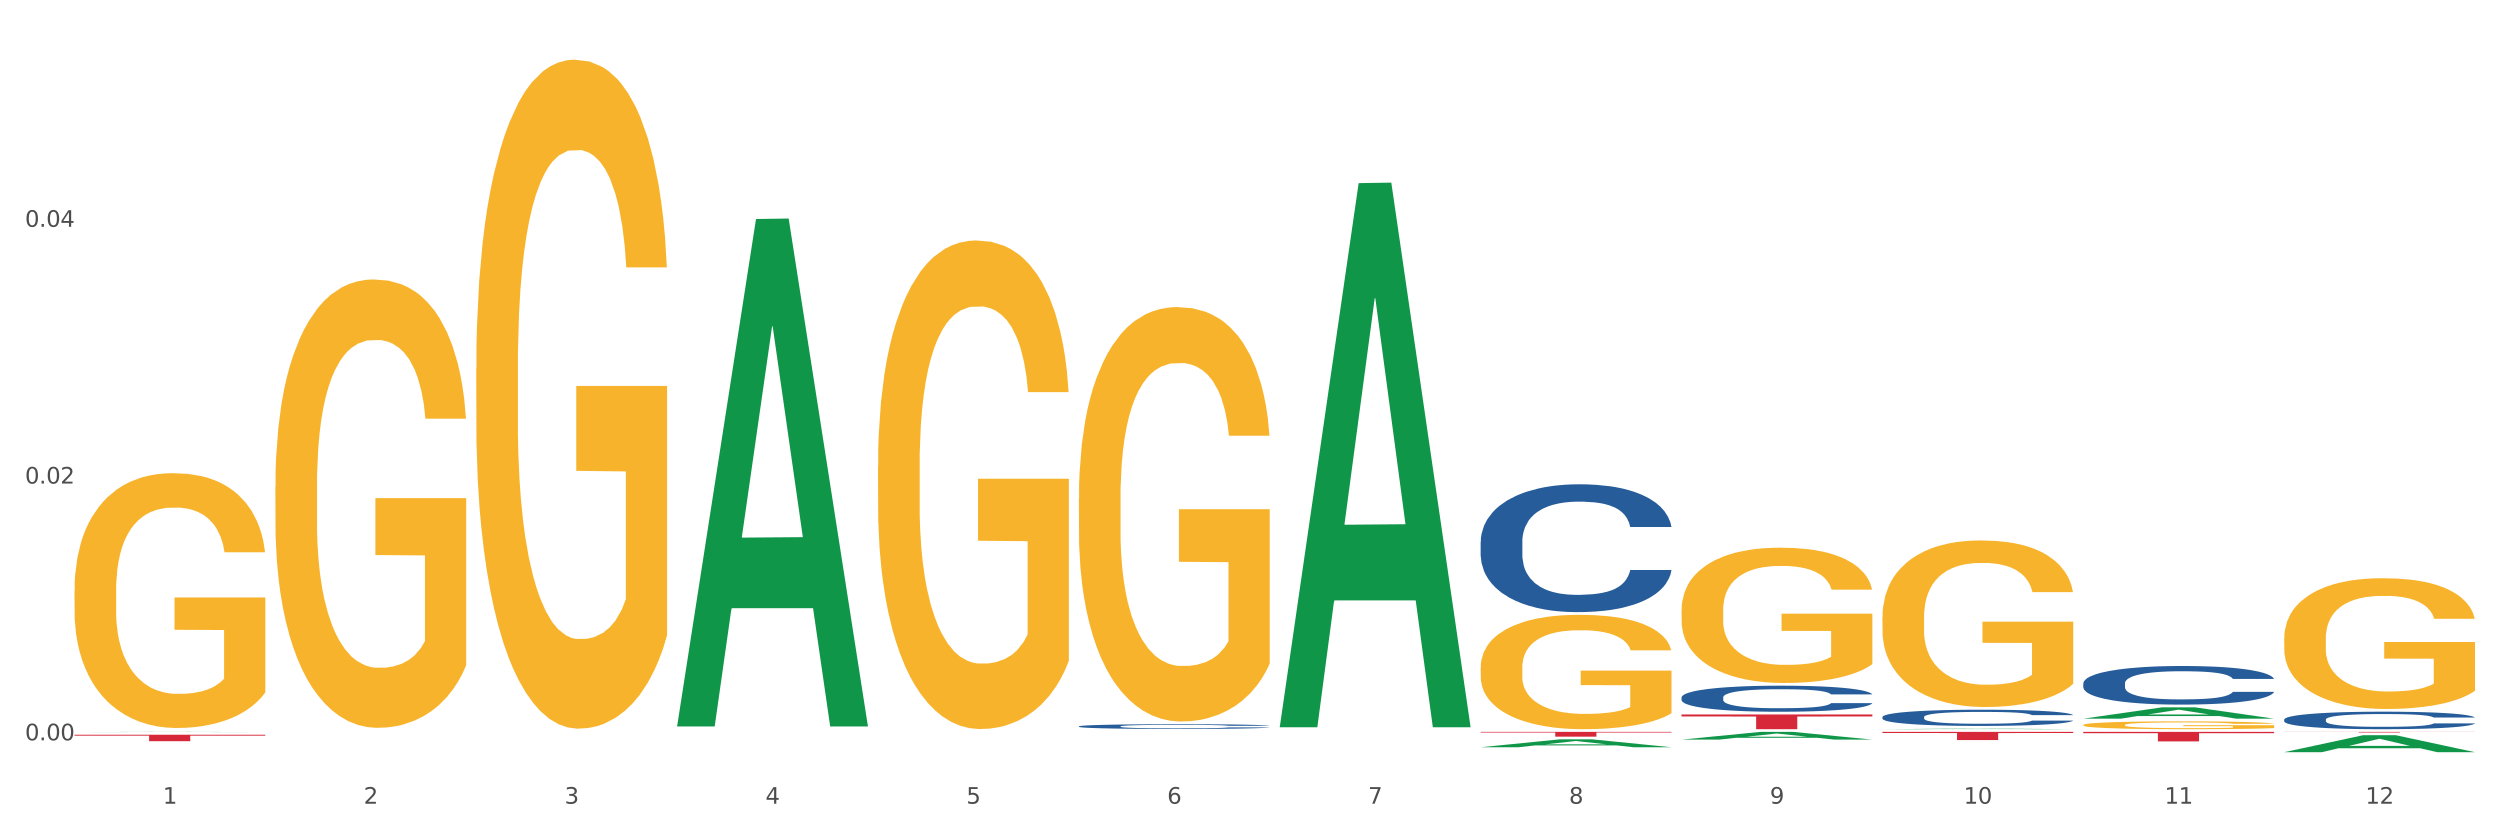 <?xml version="1.0" encoding="utf-8" standalone="no"?>
<!DOCTYPE svg PUBLIC "-//W3C//DTD SVG 1.1//EN"
  "http://www.w3.org/Graphics/SVG/1.1/DTD/svg11.dtd">
<svg xmlns:xlink="http://www.w3.org/1999/xlink" width="1080pt" height="360pt" viewBox="0 0 1080 360" xmlns="http://www.w3.org/2000/svg" version="1.1">
 <rect x="0" y="0" width="1080" height="360" fill="#333333" stroke="none"/>
 <defs>
  <style type="text/css">*{stroke-linejoin: round; stroke-linecap: butt}</style>
 </defs>
 <g id="figure_1">
  <g id="patch_1">
   <path d="M 0 360 
L 1080 360 
L 1080 0 
L 0 0 
z
" style="fill: #ffffff; stroke: #ffffff; stroke-linejoin: miter"/>
  </g>
  <g id="axes_1">
   <g id="matplotlib.axis_1">
    <g id="xtick_1">
     <g id="text_1">
      <!-- 1 -->
      <g style="fill: #4d4d4d" transform="translate(70.342 347.204) scale(0.096 -0.096)">
       <defs>
        <path id="DejaVuSans-31" d="M 794 531 
L 1825 531 
L 1825 4091 
L 703 3866 
L 703 4441 
L 1819 4666 
L 2450 4666 
L 2450 531 
L 3481 531 
L 3481 0 
L 794 0 
L 794 531 
z
" transform="scale(0.016)"/>
       </defs>
       <use xlink:href="#DejaVuSans-31"/>
      </g>
     </g>
    </g>
    <g id="xtick_2">
     <g id="text_2">
      <!-- 2 -->
      <g style="fill: #4d4d4d" transform="translate(157.122 347.204) scale(0.096 -0.096)">
       <defs>
        <path id="DejaVuSans-32" d="M 1228 531 
L 3431 531 
L 3431 0 
L 469 0 
L 469 531 
Q 828 903 1448 1529 
Q 2069 2156 2228 2338 
Q 2531 2678 2651 2914 
Q 2772 3150 2772 3378 
Q 2772 3750 2511 3984 
Q 2250 4219 1831 4219 
Q 1534 4219 1204 4116 
Q 875 4013 500 3803 
L 500 4441 
Q 881 4594 1212 4672 
Q 1544 4750 1819 4750 
Q 2544 4750 2975 4387 
Q 3406 4025 3406 3419 
Q 3406 3131 3298 2873 
Q 3191 2616 2906 2266 
Q 2828 2175 2409 1742 
Q 1991 1309 1228 531 
z
" transform="scale(0.016)"/>
       </defs>
       <use xlink:href="#DejaVuSans-32"/>
      </g>
     </g>
    </g>
    <g id="xtick_3">
     <g id="text_3">
      <!-- 3 -->
      <g style="fill: #4d4d4d" transform="translate(243.902 347.204) scale(0.096 -0.096)">
       <defs>
        <path id="DejaVuSans-33" d="M 2597 2516 
Q 3050 2419 3304 2112 
Q 3559 1806 3559 1356 
Q 3559 666 3084 287 
Q 2609 -91 1734 -91 
Q 1441 -91 1130 -33 
Q 819 25 488 141 
L 488 750 
Q 750 597 1062 519 
Q 1375 441 1716 441 
Q 2309 441 2620 675 
Q 2931 909 2931 1356 
Q 2931 1769 2642 2001 
Q 2353 2234 1838 2234 
L 1294 2234 
L 1294 2753 
L 1863 2753 
Q 2328 2753 2575 2939 
Q 2822 3125 2822 3475 
Q 2822 3834 2567 4026 
Q 2313 4219 1838 4219 
Q 1578 4219 1281 4162 
Q 984 4106 628 3988 
L 628 4550 
Q 988 4650 1302 4700 
Q 1616 4750 1894 4750 
Q 2613 4750 3031 4423 
Q 3450 4097 3450 3541 
Q 3450 3153 3228 2886 
Q 3006 2619 2597 2516 
z
" transform="scale(0.016)"/>
       </defs>
       <use xlink:href="#DejaVuSans-33"/>
      </g>
     </g>
    </g>
    <g id="xtick_4">
     <g id="text_4">
      <!-- 4 -->
      <g style="fill: #4d4d4d" transform="translate(330.683 347.204) scale(0.096 -0.096)">
       <defs>
        <path id="DejaVuSans-34" d="M 2419 4116 
L 825 1625 
L 2419 1625 
L 2419 4116 
z
M 2253 4666 
L 3047 4666 
L 3047 1625 
L 3713 1625 
L 3713 1100 
L 3047 1100 
L 3047 0 
L 2419 0 
L 2419 1100 
L 313 1100 
L 313 1709 
L 2253 4666 
z
" transform="scale(0.016)"/>
       </defs>
       <use xlink:href="#DejaVuSans-34"/>
      </g>
     </g>
    </g>
    <g id="xtick_5">
     <g id="text_5">
      <!-- 5 -->
      <g style="fill: #4d4d4d" transform="translate(417.463 347.204) scale(0.096 -0.096)">
       <defs>
        <path id="DejaVuSans-35" d="M 691 4666 
L 3169 4666 
L 3169 4134 
L 1269 4134 
L 1269 2991 
Q 1406 3038 1543 3061 
Q 1681 3084 1819 3084 
Q 2600 3084 3056 2656 
Q 3513 2228 3513 1497 
Q 3513 744 3044 326 
Q 2575 -91 1722 -91 
Q 1428 -91 1123 -41 
Q 819 9 494 109 
L 494 744 
Q 775 591 1075 516 
Q 1375 441 1709 441 
Q 2250 441 2565 725 
Q 2881 1009 2881 1497 
Q 2881 1984 2565 2268 
Q 2250 2553 1709 2553 
Q 1456 2553 1204 2497 
Q 953 2441 691 2322 
L 691 4666 
z
" transform="scale(0.016)"/>
       </defs>
       <use xlink:href="#DejaVuSans-35"/>
      </g>
     </g>
    </g>
    <g id="xtick_6">
     <g id="text_6">
      <!-- 6 -->
      <g style="fill: #4d4d4d" transform="translate(504.243 347.204) scale(0.096 -0.096)">
       <defs>
        <path id="DejaVuSans-36" d="M 2113 2584 
Q 1688 2584 1439 2293 
Q 1191 2003 1191 1497 
Q 1191 994 1439 701 
Q 1688 409 2113 409 
Q 2538 409 2786 701 
Q 3034 994 3034 1497 
Q 3034 2003 2786 2293 
Q 2538 2584 2113 2584 
z
M 3366 4563 
L 3366 3988 
Q 3128 4100 2886 4159 
Q 2644 4219 2406 4219 
Q 1781 4219 1451 3797 
Q 1122 3375 1075 2522 
Q 1259 2794 1537 2939 
Q 1816 3084 2150 3084 
Q 2853 3084 3261 2657 
Q 3669 2231 3669 1497 
Q 3669 778 3244 343 
Q 2819 -91 2113 -91 
Q 1303 -91 875 529 
Q 447 1150 447 2328 
Q 447 3434 972 4092 
Q 1497 4750 2381 4750 
Q 2619 4750 2861 4703 
Q 3103 4656 3366 4563 
z
" transform="scale(0.016)"/>
       </defs>
       <use xlink:href="#DejaVuSans-36"/>
      </g>
     </g>
    </g>
    <g id="xtick_7">
     <g id="text_7">
      <!-- 7 -->
      <g style="fill: #4d4d4d" transform="translate(591.024 347.204) scale(0.096 -0.096)">
       <defs>
        <path id="DejaVuSans-37" d="M 525 4666 
L 3525 4666 
L 3525 4397 
L 1831 0 
L 1172 0 
L 2766 4134 
L 525 4134 
L 525 4666 
z
" transform="scale(0.016)"/>
       </defs>
       <use xlink:href="#DejaVuSans-37"/>
      </g>
     </g>
    </g>
    <g id="xtick_8">
     <g id="text_8">
      <!-- 8 -->
      <g style="fill: #4d4d4d" transform="translate(677.804 347.204) scale(0.096 -0.096)">
       <defs>
        <path id="DejaVuSans-38" d="M 2034 2216 
Q 1584 2216 1326 1975 
Q 1069 1734 1069 1313 
Q 1069 891 1326 650 
Q 1584 409 2034 409 
Q 2484 409 2743 651 
Q 3003 894 3003 1313 
Q 3003 1734 2745 1975 
Q 2488 2216 2034 2216 
z
M 1403 2484 
Q 997 2584 770 2862 
Q 544 3141 544 3541 
Q 544 4100 942 4425 
Q 1341 4750 2034 4750 
Q 2731 4750 3128 4425 
Q 3525 4100 3525 3541 
Q 3525 3141 3298 2862 
Q 3072 2584 2669 2484 
Q 3125 2378 3379 2068 
Q 3634 1759 3634 1313 
Q 3634 634 3220 271 
Q 2806 -91 2034 -91 
Q 1263 -91 848 271 
Q 434 634 434 1313 
Q 434 1759 690 2068 
Q 947 2378 1403 2484 
z
M 1172 3481 
Q 1172 3119 1398 2916 
Q 1625 2713 2034 2713 
Q 2441 2713 2670 2916 
Q 2900 3119 2900 3481 
Q 2900 3844 2670 4047 
Q 2441 4250 2034 4250 
Q 1625 4250 1398 4047 
Q 1172 3844 1172 3481 
z
" transform="scale(0.016)"/>
       </defs>
       <use xlink:href="#DejaVuSans-38"/>
      </g>
     </g>
    </g>
    <g id="xtick_9">
     <g id="text_9">
      <!-- 9 -->
      <g style="fill: #4d4d4d" transform="translate(764.584 347.204) scale(0.096 -0.096)">
       <defs>
        <path id="DejaVuSans-39" d="M 703 97 
L 703 672 
Q 941 559 1184 500 
Q 1428 441 1663 441 
Q 2288 441 2617 861 
Q 2947 1281 2994 2138 
Q 2813 1869 2534 1725 
Q 2256 1581 1919 1581 
Q 1219 1581 811 2004 
Q 403 2428 403 3163 
Q 403 3881 828 4315 
Q 1253 4750 1959 4750 
Q 2769 4750 3195 4129 
Q 3622 3509 3622 2328 
Q 3622 1225 3098 567 
Q 2575 -91 1691 -91 
Q 1453 -91 1209 -44 
Q 966 3 703 97 
z
M 1959 2075 
Q 2384 2075 2632 2365 
Q 2881 2656 2881 3163 
Q 2881 3666 2632 3958 
Q 2384 4250 1959 4250 
Q 1534 4250 1286 3958 
Q 1038 3666 1038 3163 
Q 1038 2656 1286 2365 
Q 1534 2075 1959 2075 
z
" transform="scale(0.016)"/>
       </defs>
       <use xlink:href="#DejaVuSans-39"/>
      </g>
     </g>
    </g>
    <g id="xtick_10">
     <g id="text_10">
      <!-- 10 -->
      <g style="fill: #4d4d4d" transform="translate(848.311 347.204) scale(0.096 -0.096)">
       <defs>
        <path id="DejaVuSans-30" d="M 2034 4250 
Q 1547 4250 1301 3770 
Q 1056 3291 1056 2328 
Q 1056 1369 1301 889 
Q 1547 409 2034 409 
Q 2525 409 2770 889 
Q 3016 1369 3016 2328 
Q 3016 3291 2770 3770 
Q 2525 4250 2034 4250 
z
M 2034 4750 
Q 2819 4750 3233 4129 
Q 3647 3509 3647 2328 
Q 3647 1150 3233 529 
Q 2819 -91 2034 -91 
Q 1250 -91 836 529 
Q 422 1150 422 2328 
Q 422 3509 836 4129 
Q 1250 4750 2034 4750 
z
" transform="scale(0.016)"/>
       </defs>
       <use xlink:href="#DejaVuSans-31"/>
       <use xlink:href="#DejaVuSans-30" transform="translate(63.623 0)"/>
      </g>
     </g>
    </g>
    <g id="xtick_11">
     <g id="text_11">
      <!-- 11 -->
      <g style="fill: #4d4d4d" transform="translate(935.091 347.204) scale(0.096 -0.096)">
       <use xlink:href="#DejaVuSans-31"/>
       <use xlink:href="#DejaVuSans-31" transform="translate(63.623 0)"/>
      </g>
     </g>
    </g>
    <g id="xtick_12">
     <g id="text_12">
      <!-- 12 -->
      <g style="fill: #4d4d4d" transform="translate(1021.871 347.204) scale(0.096 -0.096)">
       <use xlink:href="#DejaVuSans-31"/>
       <use xlink:href="#DejaVuSans-32" transform="translate(63.623 0)"/>
      </g>
     </g>
    </g>
    <g id="xtick_13"/>
    <g id="xtick_14"/>
    <g id="xtick_15"/>
    <g id="xtick_16"/>
    <g id="xtick_17"/>
    <g id="xtick_18"/>
    <g id="xtick_19"/>
    <g id="xtick_20"/>
    <g id="xtick_21"/>
    <g id="xtick_22"/>
    <g id="xtick_23"/>
   </g>
   <g id="matplotlib.axis_2">
    <g id="ytick_1">
     <g id="text_13">
      <!-- 0.00 -->
      <g style="fill: #4d4d4d" transform="translate(10.8 319.822) scale(0.096 -0.096)">
       <defs>
        <path id="DejaVuSans-2e" d="M 684 794 
L 1344 794 
L 1344 0 
L 684 0 
L 684 794 
z
" transform="scale(0.016)"/>
       </defs>
       <use xlink:href="#DejaVuSans-30"/>
       <use xlink:href="#DejaVuSans-2e" transform="translate(63.623 0)"/>
       <use xlink:href="#DejaVuSans-30" transform="translate(95.41 0)"/>
       <use xlink:href="#DejaVuSans-30" transform="translate(159.033 0)"/>
      </g>
     </g>
    </g>
    <g id="ytick_2">
     <g id="text_14">
      <!-- 0.02 -->
      <g style="fill: #4d4d4d" transform="translate(10.8 208.901) scale(0.096 -0.096)">
       <use xlink:href="#DejaVuSans-30"/>
       <use xlink:href="#DejaVuSans-2e" transform="translate(63.623 0)"/>
       <use xlink:href="#DejaVuSans-30" transform="translate(95.41 0)"/>
       <use xlink:href="#DejaVuSans-32" transform="translate(159.033 0)"/>
      </g>
     </g>
    </g>
    <g id="ytick_3">
     <g id="text_15">
      <!-- 0.04 -->
      <g style="fill: #4d4d4d" transform="translate(10.8 97.98) scale(0.096 -0.096)">
       <use xlink:href="#DejaVuSans-30"/>
       <use xlink:href="#DejaVuSans-2e" transform="translate(63.623 0)"/>
       <use xlink:href="#DejaVuSans-30" transform="translate(95.41 0)"/>
       <use xlink:href="#DejaVuSans-34" transform="translate(159.033 0)"/>
      </g>
     </g>
    </g>
    <g id="ytick_4"/>
    <g id="ytick_5"/>
    <g id="ytick_6"/>
   </g>
   <g id="PolyCollection_1">
    <path d="M 32.175 316.256 
L 32.26 316.256 
L 66.256 316.175 
L 80.365 316.175 
L 114.616 316.256 
L 98.298 316.256 
L 90.904 316.237 
L 55.803 316.237 
L 55.548 316.237 
L 48.408 316.256 
L 32.175 316.256 
L 32.175 316.256 
L 60.222 316.226 
L 86.484 316.226 
L 73.481 316.192 
L 73.311 316.192 
L 73.141 316.192 
L 60.137 316.226 
L 60.222 316.226 
L 32.175 316.256 
z
" clip-path="url(#pb74ad78559)" style="fill: #109648"/>
    <path d="M 813.198 316.175 
L 895.639 316.175 
L 895.639 316.667 
L 863.21 316.671 
L 863.21 319.719 
L 845.432 319.719 
L 845.432 316.671 
L 813.198 316.667 
L 813.198 316.178 
L 813.198 316.175 
z
" clip-path="url(#pb74ad78559)" style="fill: #d62839"/>
    <path d="M 726.418 308.638 
L 808.859 308.638 
L 808.859 309.524 
L 776.429 309.53 
L 776.429 315.013 
L 758.652 315.013 
L 758.652 309.53 
L 726.418 309.524 
L 726.418 308.644 
L 726.418 308.638 
z
" clip-path="url(#pb74ad78559)" style="fill: #d62839"/>
    <path d="M 639.637 316.175 
L 722.079 316.175 
L 722.079 316.462 
L 689.649 316.464 
L 689.649 318.24 
L 671.872 318.24 
L 671.872 316.464 
L 639.637 316.462 
L 639.637 316.177 
L 639.637 316.175 
z
" clip-path="url(#pb74ad78559)" style="fill: #d62839"/>
    <path d="M 32.175 317.418 
L 114.616 317.418 
L 114.616 317.804 
L 82.187 317.806 
L 82.187 320.196 
L 64.409 320.196 
L 64.409 317.806 
L 32.175 317.804 
L 32.175 317.42 
L 32.175 317.418 
z
" clip-path="url(#pb74ad78559)" style="fill: #d62839"/>
    <path d="M 118.955 210.227 
L 119.053 210.051 
L 119.053 203.682 
L 119.247 198.197 
L 120.221 184.928 
L 121.681 173.96 
L 122.751 168.121 
L 123.822 163.345 
L 125.087 158.568 
L 126.645 153.614 
L 129.467 146.36 
L 131.219 142.645 
L 133.361 138.753 
L 137.254 133.092 
L 140.077 129.907 
L 142.997 127.253 
L 147.766 124.069 
L 150.881 122.654 
L 154.19 121.592 
L 158.181 120.884 
L 161.198 120.708 
L 167.817 121.238 
L 173.462 122.831 
L 176.187 124.069 
L 179.691 126.192 
L 181.541 127.607 
L 184.558 130.438 
L 187.673 134.153 
L 189.814 137.338 
L 193.026 143.353 
L 195.459 149.368 
L 197.698 156.799 
L 198.866 161.929 
L 199.742 166.706 
L 200.521 172.19 
L 201.299 180.859 
L 183.779 180.859 
L 183.098 174.667 
L 182.027 168.829 
L 180.47 163.168 
L 179.107 159.629 
L 176.771 155.206 
L 174.63 152.376 
L 172.391 150.253 
L 169.666 148.483 
L 167.525 147.599 
L 164.507 146.891 
L 158.57 147.068 
L 154.579 148.483 
L 151.854 150.253 
L 150.102 151.845 
L 148.545 153.614 
L 146.793 156.091 
L 144.749 159.806 
L 143.289 163.168 
L 141.829 167.414 
L 140.661 171.66 
L 139.59 176.613 
L 138.714 181.921 
L 138.033 187.405 
L 137.449 194.128 
L 136.962 205.274 
L 136.962 229.511 
L 137.157 234.996 
L 137.643 242.249 
L 138.227 247.734 
L 139.201 254.28 
L 140.077 258.703 
L 141.731 265.072 
L 143.581 270.379 
L 145.041 273.741 
L 146.501 276.571 
L 149.031 280.463 
L 151.854 283.648 
L 154.287 285.594 
L 157.597 287.363 
L 159.835 288.071 
L 161.782 288.425 
L 166.551 288.425 
L 169.958 287.894 
L 173.754 286.656 
L 176.674 285.063 
L 179.107 283.117 
L 181.833 279.933 
L 183.585 276.925 
L 183.585 239.949 
L 162.171 239.773 
L 162.171 215.181 
L 201.397 215.181 
L 201.397 287.363 
L 199.742 291.078 
L 197.893 294.44 
L 195.946 297.447 
L 193.026 301.163 
L 189.522 304.701 
L 186.407 307.178 
L 183.098 309.301 
L 179.205 311.247 
L 174.143 313.016 
L 171.029 313.724 
L 167.135 314.255 
L 162.561 314.431 
L 158.57 314.078 
L 154.677 313.193 
L 150.589 311.601 
L 146.598 309.301 
L 143.581 307.001 
L 140.563 304.17 
L 137.351 300.455 
L 134.821 296.917 
L 132.874 293.732 
L 130.733 289.663 
L 128.397 284.356 
L 126.645 279.579 
L 125.087 274.625 
L 123.433 268.256 
L 122.265 262.772 
L 121.097 255.872 
L 120.415 250.741 
L 119.637 242.78 
L 119.053 231.634 
L 118.955 210.227 
z
" clip-path="url(#pb74ad78559)" style="fill: #f7b32b"/>
    <path d="M 466.077 313.778 
L 466.174 313.777 
L 466.174 313.724 
L 466.466 313.653 
L 467.538 313.522 
L 468.903 313.423 
L 471.241 313.308 
L 472.508 313.259 
L 474.165 313.205 
L 477.576 313.117 
L 481.474 313.042 
L 484.202 313.001 
L 486.248 312.975 
L 490.829 312.928 
L 493.46 312.908 
L 496.188 312.891 
L 498.527 312.88 
L 502.425 312.867 
L 505.543 312.861 
L 509.149 312.859 
L 512.17 312.861 
L 516.165 312.869 
L 522.012 312.891 
L 524.253 312.904 
L 527.274 312.926 
L 530.393 312.956 
L 532.926 312.986 
L 535.85 313.029 
L 538.871 313.085 
L 541.794 313.156 
L 543.84 313.222 
L 545.497 313.291 
L 546.959 313.375 
L 548.031 313.466 
L 548.518 313.543 
L 530.685 313.543 
L 530.198 313.474 
L 529.223 313.399 
L 528.249 313.349 
L 527.177 313.308 
L 525.52 313.261 
L 524.058 313.231 
L 521.622 313.195 
L 519.381 313.173 
L 517.529 313.16 
L 515.288 313.149 
L 510.513 313.138 
L 507.102 313.138 
L 504.959 313.141 
L 502.327 313.151 
L 500.086 313.164 
L 497.455 313.186 
L 495.409 313.21 
L 493.362 313.242 
L 492.193 313.265 
L 490.439 313.306 
L 489.269 313.339 
L 487.71 313.397 
L 486.833 313.438 
L 485.274 313.545 
L 484.592 313.623 
L 484.3 313.678 
L 484.105 313.737 
L 484.105 314.029 
L 484.689 314.16 
L 485.177 314.216 
L 485.956 314.279 
L 487.418 314.361 
L 489.562 314.442 
L 491.803 314.5 
L 493.655 314.535 
L 495.409 314.561 
L 497.163 314.582 
L 499.307 314.6 
L 501.061 314.612 
L 503.692 314.623 
L 506.81 314.628 
L 509.246 314.628 
L 514.216 314.619 
L 516.457 314.61 
L 518.601 314.597 
L 520.94 314.576 
L 522.792 314.554 
L 523.864 314.537 
L 525.618 314.501 
L 526.982 314.464 
L 528.151 314.421 
L 528.931 314.384 
L 529.808 314.328 
L 530.49 314.264 
L 530.685 314.231 
L 548.518 314.231 
L 548.128 314.298 
L 547.446 314.363 
L 546.082 314.451 
L 545.01 314.501 
L 543.353 314.563 
L 541.599 314.615 
L 539.163 314.673 
L 536.922 314.716 
L 534.583 314.754 
L 532.049 314.787 
L 527.469 314.834 
L 525.813 314.847 
L 522.304 314.869 
L 519.576 314.883 
L 515.58 314.896 
L 511.488 314.903 
L 507.2 314.905 
L 503.399 314.901 
L 499.209 314.89 
L 496.578 314.879 
L 493.655 314.862 
L 490.244 314.836 
L 487.028 314.804 
L 484.007 314.767 
L 481.181 314.724 
L 478.55 314.675 
L 475.139 314.595 
L 472.606 314.516 
L 470.754 314.443 
L 469.487 314.382 
L 468.221 314.303 
L 467.538 314.249 
L 466.466 314.118 
L 466.077 313.997 
L 466.077 313.778 
z
" clip-path="url(#pb74ad78559)" style="fill: #255c99"/>
    <path d="M 639.637 234.025 
L 639.735 233.975 
L 639.735 232.562 
L 640.027 230.646 
L 641.099 227.115 
L 642.463 224.442 
L 644.802 221.315 
L 646.069 220.003 
L 647.726 218.54 
L 651.136 216.17 
L 655.034 214.152 
L 657.763 213.043 
L 659.809 212.337 
L 664.389 211.076 
L 667.02 210.521 
L 669.749 210.067 
L 672.088 209.764 
L 675.986 209.411 
L 679.104 209.26 
L 682.71 209.209 
L 685.73 209.26 
L 689.726 209.462 
L 695.573 210.067 
L 697.814 210.42 
L 700.835 211.025 
L 703.953 211.832 
L 706.487 212.639 
L 709.41 213.799 
L 712.431 215.312 
L 715.355 217.229 
L 717.401 218.994 
L 719.058 220.861 
L 720.519 223.13 
L 721.591 225.602 
L 722.079 227.67 
L 704.246 227.67 
L 703.758 225.804 
L 702.784 223.786 
L 701.809 222.424 
L 700.737 221.315 
L 699.081 220.054 
L 697.619 219.247 
L 695.183 218.288 
L 692.942 217.683 
L 691.09 217.33 
L 688.849 217.027 
L 684.074 216.725 
L 680.663 216.725 
L 678.519 216.826 
L 675.888 217.078 
L 673.647 217.431 
L 671.016 218.036 
L 668.969 218.692 
L 666.923 219.549 
L 665.754 220.154 
L 663.999 221.264 
L 662.83 222.172 
L 661.271 223.736 
L 660.394 224.845 
L 658.835 227.72 
L 658.153 229.839 
L 657.86 231.301 
L 657.665 232.915 
L 657.665 240.784 
L 658.25 244.315 
L 658.737 245.828 
L 659.517 247.543 
L 660.979 249.762 
L 663.122 251.931 
L 665.364 253.494 
L 667.215 254.453 
L 668.969 255.159 
L 670.723 255.714 
L 672.867 256.218 
L 674.621 256.521 
L 677.252 256.823 
L 680.371 256.975 
L 682.807 256.975 
L 687.777 256.722 
L 690.018 256.47 
L 692.162 256.117 
L 694.501 255.562 
L 696.352 254.957 
L 697.424 254.503 
L 699.178 253.545 
L 700.543 252.536 
L 701.712 251.376 
L 702.492 250.367 
L 703.369 248.854 
L 704.051 247.139 
L 704.246 246.231 
L 722.079 246.231 
L 721.689 248.047 
L 721.007 249.812 
L 719.642 252.183 
L 718.571 253.545 
L 716.914 255.209 
L 715.16 256.622 
L 712.724 258.185 
L 710.482 259.345 
L 708.144 260.354 
L 705.61 261.262 
L 701.03 262.523 
L 699.373 262.876 
L 695.865 263.481 
L 693.136 263.834 
L 689.141 264.187 
L 685.048 264.389 
L 680.761 264.44 
L 676.96 264.339 
L 672.77 264.036 
L 670.139 263.733 
L 667.215 263.279 
L 663.805 262.573 
L 660.589 261.716 
L 657.568 260.707 
L 654.742 259.547 
L 652.111 258.236 
L 648.7 256.067 
L 646.166 253.948 
L 644.315 251.981 
L 643.048 250.317 
L 641.781 248.198 
L 641.099 246.736 
L 640.027 243.205 
L 639.637 239.926 
L 639.637 234.025 
z
" clip-path="url(#pb74ad78559)" style="fill: #255c99"/>
    <path d="M 726.418 301.276 
L 726.515 301.265 
L 726.515 300.977 
L 726.807 300.587 
L 727.879 299.867 
L 729.244 299.322 
L 731.582 298.684 
L 732.849 298.417 
L 734.506 298.119 
L 737.917 297.636 
L 741.815 297.224 
L 744.543 296.998 
L 746.589 296.854 
L 751.17 296.597 
L 753.801 296.484 
L 756.529 296.392 
L 758.868 296.33 
L 762.766 296.258 
L 765.884 296.227 
L 769.49 296.217 
L 772.511 296.227 
L 776.506 296.268 
L 782.353 296.392 
L 784.594 296.463 
L 787.615 296.587 
L 790.734 296.751 
L 793.267 296.916 
L 796.191 297.152 
L 799.212 297.461 
L 802.135 297.852 
L 804.181 298.211 
L 805.838 298.592 
L 807.3 299.055 
L 808.372 299.558 
L 808.859 299.98 
L 791.026 299.98 
L 790.539 299.6 
L 789.564 299.188 
L 788.59 298.911 
L 787.518 298.684 
L 785.861 298.427 
L 784.399 298.263 
L 781.963 298.068 
L 779.722 297.944 
L 777.87 297.872 
L 775.629 297.81 
L 770.854 297.749 
L 767.443 297.749 
L 765.3 297.769 
L 762.668 297.821 
L 760.427 297.893 
L 757.796 298.016 
L 755.75 298.15 
L 753.703 298.325 
L 752.534 298.448 
L 750.78 298.674 
L 749.61 298.859 
L 748.051 299.178 
L 747.174 299.404 
L 745.615 299.99 
L 744.933 300.422 
L 744.641 300.72 
L 744.446 301.049 
L 744.446 302.654 
L 745.03 303.373 
L 745.518 303.682 
L 746.297 304.031 
L 747.759 304.484 
L 749.903 304.926 
L 752.144 305.245 
L 753.996 305.44 
L 755.75 305.584 
L 757.504 305.697 
L 759.648 305.8 
L 761.402 305.862 
L 764.033 305.923 
L 767.151 305.954 
L 769.587 305.954 
L 774.557 305.903 
L 776.798 305.851 
L 778.942 305.779 
L 781.281 305.666 
L 783.133 305.543 
L 784.205 305.45 
L 785.959 305.255 
L 787.323 305.049 
L 788.492 304.813 
L 789.272 304.607 
L 790.149 304.299 
L 790.831 303.949 
L 791.026 303.764 
L 808.859 303.764 
L 808.469 304.134 
L 807.787 304.494 
L 806.423 304.977 
L 805.351 305.255 
L 803.694 305.594 
L 801.94 305.882 
L 799.504 306.201 
L 797.263 306.437 
L 794.924 306.643 
L 792.39 306.828 
L 787.81 307.085 
L 786.154 307.157 
L 782.645 307.281 
L 779.917 307.353 
L 775.921 307.425 
L 771.829 307.466 
L 767.541 307.476 
L 763.74 307.455 
L 759.55 307.394 
L 756.919 307.332 
L 753.996 307.239 
L 750.585 307.096 
L 747.369 306.921 
L 744.348 306.715 
L 741.522 306.479 
L 738.891 306.211 
L 735.48 305.769 
L 732.947 305.337 
L 731.095 304.936 
L 729.828 304.597 
L 728.562 304.165 
L 727.879 303.867 
L 726.807 303.147 
L 726.418 302.479 
L 726.418 301.276 
z
" clip-path="url(#pb74ad78559)" style="fill: #255c99"/>
    <path d="M 813.198 309.742 
L 813.295 309.736 
L 813.295 309.556 
L 813.588 309.313 
L 814.66 308.865 
L 816.024 308.526 
L 818.363 308.129 
L 819.63 307.963 
L 821.286 307.777 
L 824.697 307.476 
L 828.595 307.22 
L 831.323 307.079 
L 833.37 306.99 
L 837.95 306.83 
L 840.581 306.759 
L 843.31 306.702 
L 845.648 306.663 
L 849.546 306.618 
L 852.665 306.599 
L 856.27 306.593 
L 859.291 306.599 
L 863.286 306.625 
L 869.133 306.702 
L 871.375 306.746 
L 874.396 306.823 
L 877.514 306.926 
L 880.048 307.028 
L 882.971 307.175 
L 885.992 307.367 
L 888.915 307.61 
L 890.962 307.834 
L 892.618 308.071 
L 894.08 308.359 
L 895.152 308.673 
L 895.639 308.935 
L 877.806 308.935 
L 877.319 308.699 
L 876.345 308.443 
L 875.37 308.27 
L 874.298 308.129 
L 872.642 307.969 
L 871.18 307.867 
L 868.744 307.745 
L 866.502 307.668 
L 864.651 307.623 
L 862.409 307.585 
L 857.634 307.546 
L 854.224 307.546 
L 852.08 307.559 
L 849.449 307.591 
L 847.207 307.636 
L 844.576 307.713 
L 842.53 307.796 
L 840.484 307.905 
L 839.314 307.982 
L 837.56 308.123 
L 836.391 308.238 
L 834.832 308.436 
L 833.955 308.577 
L 832.395 308.942 
L 831.713 309.211 
L 831.421 309.396 
L 831.226 309.601 
L 831.226 310.6 
L 831.811 311.048 
L 832.298 311.24 
L 833.077 311.457 
L 834.539 311.739 
L 836.683 312.014 
L 838.924 312.213 
L 840.776 312.334 
L 842.53 312.424 
L 844.284 312.494 
L 846.428 312.558 
L 848.182 312.597 
L 850.813 312.635 
L 853.931 312.654 
L 856.368 312.654 
L 861.338 312.622 
L 863.579 312.59 
L 865.723 312.546 
L 868.061 312.475 
L 869.913 312.398 
L 870.985 312.341 
L 872.739 312.219 
L 874.103 312.091 
L 875.273 311.944 
L 876.052 311.816 
L 876.929 311.624 
L 877.611 311.406 
L 877.806 311.291 
L 895.639 311.291 
L 895.25 311.521 
L 894.567 311.745 
L 893.203 312.046 
L 892.131 312.219 
L 890.475 312.43 
L 888.72 312.61 
L 886.284 312.808 
L 884.043 312.955 
L 881.704 313.083 
L 879.171 313.198 
L 874.59 313.359 
L 872.934 313.403 
L 869.426 313.48 
L 866.697 313.525 
L 862.702 313.57 
L 858.609 313.595 
L 854.321 313.602 
L 850.521 313.589 
L 846.33 313.551 
L 843.699 313.512 
L 840.776 313.455 
L 837.365 313.365 
L 834.149 313.256 
L 831.129 313.128 
L 828.303 312.981 
L 825.671 312.814 
L 822.261 312.539 
L 819.727 312.27 
L 817.876 312.021 
L 816.609 311.809 
L 815.342 311.541 
L 814.66 311.355 
L 813.588 310.907 
L 813.198 310.491 
L 813.198 309.742 
z
" clip-path="url(#pb74ad78559)" style="fill: #255c99"/>
    <path d="M 899.978 295.207 
L 900.076 295.192 
L 900.076 294.765 
L 900.368 294.186 
L 901.44 293.12 
L 902.804 292.312 
L 905.143 291.368 
L 906.41 290.972 
L 908.067 290.53 
L 911.477 289.814 
L 915.375 289.204 
L 918.104 288.869 
L 920.15 288.656 
L 924.73 288.275 
L 927.361 288.107 
L 930.09 287.97 
L 932.429 287.879 
L 936.327 287.772 
L 939.445 287.727 
L 943.051 287.711 
L 946.071 287.727 
L 950.067 287.788 
L 955.914 287.97 
L 958.155 288.077 
L 961.176 288.26 
L 964.294 288.504 
L 966.828 288.747 
L 969.751 289.098 
L 972.772 289.555 
L 975.696 290.134 
L 977.742 290.667 
L 979.399 291.231 
L 980.86 291.916 
L 981.932 292.663 
L 982.42 293.287 
L 964.587 293.287 
L 964.099 292.724 
L 963.125 292.114 
L 962.15 291.703 
L 961.078 291.368 
L 959.422 290.987 
L 957.96 290.743 
L 955.524 290.454 
L 953.283 290.271 
L 951.431 290.164 
L 949.19 290.073 
L 944.415 289.981 
L 941.004 289.981 
L 938.86 290.012 
L 936.229 290.088 
L 933.988 290.195 
L 931.357 290.378 
L 929.31 290.576 
L 927.264 290.835 
L 926.095 291.017 
L 924.34 291.353 
L 923.171 291.627 
L 921.612 292.099 
L 920.735 292.434 
L 919.176 293.303 
L 918.494 293.943 
L 918.201 294.384 
L 918.006 294.872 
L 918.006 297.249 
L 918.591 298.315 
L 919.078 298.772 
L 919.858 299.29 
L 921.32 299.96 
L 923.463 300.616 
L 925.705 301.088 
L 927.556 301.377 
L 929.31 301.591 
L 931.064 301.758 
L 933.208 301.911 
L 934.962 302.002 
L 937.593 302.093 
L 940.712 302.139 
L 943.148 302.139 
L 948.118 302.063 
L 950.359 301.987 
L 952.503 301.88 
L 954.842 301.713 
L 956.693 301.53 
L 957.765 301.393 
L 959.519 301.103 
L 960.884 300.798 
L 962.053 300.448 
L 962.833 300.143 
L 963.71 299.686 
L 964.392 299.168 
L 964.587 298.894 
L 982.42 298.894 
L 982.03 299.442 
L 981.348 299.976 
L 979.983 300.692 
L 978.912 301.103 
L 977.255 301.606 
L 975.501 302.032 
L 973.065 302.505 
L 970.823 302.855 
L 968.485 303.16 
L 965.951 303.434 
L 961.371 303.815 
L 959.714 303.922 
L 956.206 304.104 
L 953.477 304.211 
L 949.482 304.318 
L 945.389 304.379 
L 941.102 304.394 
L 937.301 304.363 
L 933.111 304.272 
L 930.48 304.181 
L 927.556 304.044 
L 924.146 303.83 
L 920.93 303.571 
L 917.909 303.267 
L 915.083 302.916 
L 912.452 302.52 
L 909.041 301.865 
L 906.507 301.225 
L 904.656 300.631 
L 903.389 300.128 
L 902.122 299.488 
L 901.44 299.046 
L 900.368 297.98 
L 899.978 296.99 
L 899.978 295.207 
z
" clip-path="url(#pb74ad78559)" style="fill: #255c99"/>
    <path d="M 986.759 310.846 
L 986.856 310.839 
L 986.856 310.645 
L 987.148 310.383 
L 988.22 309.899 
L 989.585 309.533 
L 991.923 309.104 
L 993.19 308.925 
L 994.847 308.724 
L 998.258 308.399 
L 1002.156 308.123 
L 1004.884 307.971 
L 1006.93 307.874 
L 1011.511 307.701 
L 1014.142 307.625 
L 1016.87 307.563 
L 1019.209 307.522 
L 1023.107 307.473 
L 1026.225 307.453 
L 1029.831 307.446 
L 1032.852 307.453 
L 1036.847 307.48 
L 1042.694 307.563 
L 1044.935 307.612 
L 1047.956 307.695 
L 1051.075 307.805 
L 1053.608 307.916 
L 1056.532 308.075 
L 1059.553 308.282 
L 1062.476 308.545 
L 1064.522 308.786 
L 1066.179 309.042 
L 1067.641 309.353 
L 1068.713 309.692 
L 1069.2 309.975 
L 1051.367 309.975 
L 1050.88 309.719 
L 1049.905 309.443 
L 1048.931 309.256 
L 1047.859 309.104 
L 1046.202 308.932 
L 1044.74 308.821 
L 1042.304 308.69 
L 1040.063 308.607 
L 1038.211 308.558 
L 1035.97 308.517 
L 1031.195 308.475 
L 1027.784 308.475 
L 1025.641 308.489 
L 1023.009 308.524 
L 1020.768 308.572 
L 1018.137 308.655 
L 1016.091 308.745 
L 1014.044 308.862 
L 1012.875 308.945 
L 1011.121 309.097 
L 1009.951 309.222 
L 1008.392 309.436 
L 1007.515 309.588 
L 1005.956 309.982 
L 1005.274 310.272 
L 1004.982 310.473 
L 1004.787 310.694 
L 1004.787 311.772 
L 1005.371 312.256 
L 1005.859 312.463 
L 1006.638 312.698 
L 1008.1 313.002 
L 1010.244 313.299 
L 1012.485 313.513 
L 1014.337 313.645 
L 1016.091 313.742 
L 1017.845 313.818 
L 1019.989 313.887 
L 1021.743 313.928 
L 1024.374 313.97 
L 1027.492 313.99 
L 1029.928 313.99 
L 1034.898 313.956 
L 1037.139 313.921 
L 1039.283 313.873 
L 1041.622 313.797 
L 1043.474 313.714 
L 1044.546 313.652 
L 1046.3 313.52 
L 1047.664 313.382 
L 1048.833 313.223 
L 1049.613 313.085 
L 1050.49 312.878 
L 1051.172 312.643 
L 1051.367 312.518 
L 1069.2 312.518 
L 1068.81 312.767 
L 1068.128 313.009 
L 1066.764 313.334 
L 1065.692 313.52 
L 1064.035 313.748 
L 1062.281 313.942 
L 1059.845 314.156 
L 1057.604 314.315 
L 1055.265 314.453 
L 1052.731 314.578 
L 1048.151 314.751 
L 1046.495 314.799 
L 1042.986 314.882 
L 1040.258 314.93 
L 1036.262 314.979 
L 1032.17 315.006 
L 1027.882 315.013 
L 1024.081 314.999 
L 1019.891 314.958 
L 1017.26 314.916 
L 1014.337 314.854 
L 1010.926 314.757 
L 1007.71 314.64 
L 1004.689 314.502 
L 1001.863 314.343 
L 999.232 314.163 
L 995.821 313.866 
L 993.288 313.576 
L 991.436 313.306 
L 990.169 313.078 
L 988.903 312.788 
L 988.22 312.587 
L 987.148 312.104 
L 986.759 311.654 
L 986.759 310.846 
z
" clip-path="url(#pb74ad78559)" style="fill: #255c99"/>
    <path d="M 986.759 275.896 
L 986.856 275.844 
L 986.856 273.987 
L 987.051 272.388 
L 988.024 268.518 
L 989.484 265.319 
L 990.555 263.617 
L 991.625 262.224 
L 992.891 260.831 
L 994.448 259.386 
L 997.271 257.271 
L 999.023 256.188 
L 1001.164 255.052 
L 1005.057 253.402 
L 1007.88 252.473 
L 1010.8 251.699 
L 1015.569 250.77 
L 1018.684 250.358 
L 1021.993 250.048 
L 1025.984 249.842 
L 1029.001 249.79 
L 1035.62 249.945 
L 1041.265 250.409 
L 1043.991 250.77 
L 1047.495 251.389 
L 1049.344 251.802 
L 1052.361 252.628 
L 1055.476 253.711 
L 1057.617 254.64 
L 1060.829 256.394 
L 1063.263 258.148 
L 1065.501 260.315 
L 1066.669 261.811 
L 1067.545 263.204 
L 1068.324 264.803 
L 1069.103 267.332 
L 1051.583 267.332 
L 1050.901 265.526 
L 1049.831 263.823 
L 1048.273 262.172 
L 1046.911 261.14 
L 1044.575 259.851 
L 1042.433 259.025 
L 1040.195 258.406 
L 1037.469 257.89 
L 1035.328 257.632 
L 1032.311 257.426 
L 1026.373 257.477 
L 1022.383 257.89 
L 1019.657 258.406 
L 1017.905 258.87 
L 1016.348 259.386 
L 1014.596 260.109 
L 1012.552 261.192 
L 1011.092 262.172 
L 1009.632 263.41 
L 1008.464 264.649 
L 1007.393 266.093 
L 1006.517 267.641 
L 1005.836 269.24 
L 1005.252 271.201 
L 1004.765 274.451 
L 1004.765 281.52 
L 1004.96 283.119 
L 1005.447 285.234 
L 1006.031 286.834 
L 1007.004 288.743 
L 1007.88 290.032 
L 1009.535 291.89 
L 1011.384 293.437 
L 1012.844 294.418 
L 1014.304 295.243 
L 1016.835 296.378 
L 1019.657 297.307 
L 1022.091 297.874 
L 1025.4 298.39 
L 1027.639 298.597 
L 1029.585 298.7 
L 1034.355 298.7 
L 1037.761 298.545 
L 1041.557 298.184 
L 1044.477 297.72 
L 1046.911 297.152 
L 1049.636 296.223 
L 1051.388 295.346 
L 1051.388 284.564 
L 1029.975 284.512 
L 1029.975 277.341 
L 1069.2 277.341 
L 1069.2 298.39 
L 1067.545 299.474 
L 1065.696 300.454 
L 1063.749 301.331 
L 1060.829 302.415 
L 1057.325 303.446 
L 1054.211 304.169 
L 1050.901 304.788 
L 1047.008 305.355 
L 1041.947 305.871 
L 1038.832 306.078 
L 1034.939 306.232 
L 1030.364 306.284 
L 1026.373 306.181 
L 1022.48 305.923 
L 1018.392 305.459 
L 1014.401 304.788 
L 1011.384 304.117 
L 1008.367 303.292 
L 1005.155 302.208 
L 1002.624 301.176 
L 1000.677 300.248 
L 998.536 299.061 
L 996.2 297.513 
L 994.448 296.12 
L 992.891 294.676 
L 991.236 292.818 
L 990.068 291.219 
L 988.9 289.207 
L 988.219 287.711 
L 987.44 285.389 
L 986.856 282.139 
L 986.759 275.896 
z
" clip-path="url(#pb74ad78559)" style="fill: #f7b32b"/>
    <path d="M 899.978 313.195 
L 900.076 313.192 
L 900.076 313.081 
L 900.27 312.985 
L 901.244 312.754 
L 902.704 312.562 
L 903.774 312.46 
L 904.845 312.377 
L 906.11 312.294 
L 907.668 312.207 
L 910.49 312.081 
L 912.242 312.016 
L 914.384 311.948 
L 918.277 311.849 
L 921.1 311.794 
L 924.02 311.747 
L 928.789 311.692 
L 931.904 311.667 
L 935.213 311.649 
L 939.204 311.636 
L 942.221 311.633 
L 948.84 311.642 
L 954.485 311.67 
L 957.21 311.692 
L 960.714 311.729 
L 962.564 311.753 
L 965.581 311.803 
L 968.696 311.868 
L 970.837 311.923 
L 974.049 312.028 
L 976.482 312.133 
L 978.721 312.263 
L 979.889 312.352 
L 980.765 312.436 
L 981.544 312.531 
L 982.322 312.683 
L 964.802 312.683 
L 964.121 312.575 
L 963.05 312.473 
L 961.493 312.374 
L 960.13 312.312 
L 957.794 312.235 
L 955.653 312.186 
L 953.414 312.149 
L 950.689 312.118 
L 948.548 312.102 
L 945.53 312.09 
L 939.593 312.093 
L 935.602 312.118 
L 932.877 312.149 
L 931.125 312.176 
L 929.568 312.207 
L 927.816 312.25 
L 925.772 312.315 
L 924.312 312.374 
L 922.852 312.448 
L 921.684 312.522 
L 920.613 312.609 
L 919.737 312.701 
L 919.056 312.797 
L 918.472 312.914 
L 917.985 313.109 
L 917.985 313.531 
L 918.18 313.627 
L 918.666 313.754 
L 919.25 313.849 
L 920.224 313.964 
L 921.1 314.041 
L 922.754 314.152 
L 924.604 314.245 
L 926.064 314.303 
L 927.524 314.353 
L 930.054 314.42 
L 932.877 314.476 
L 935.31 314.51 
L 938.62 314.541 
L 940.858 314.553 
L 942.805 314.559 
L 947.574 314.559 
L 950.981 314.55 
L 954.777 314.529 
L 957.697 314.501 
L 960.13 314.467 
L 962.856 314.411 
L 964.608 314.359 
L 964.608 313.714 
L 943.194 313.711 
L 943.194 313.281 
L 982.42 313.281 
L 982.42 314.541 
L 980.765 314.606 
L 978.916 314.664 
L 976.969 314.717 
L 974.049 314.782 
L 970.545 314.843 
L 967.43 314.887 
L 964.121 314.924 
L 960.228 314.958 
L 955.166 314.988 
L 952.052 315.001 
L 948.158 315.01 
L 943.584 315.013 
L 939.593 315.007 
L 935.7 314.992 
L 931.612 314.964 
L 927.621 314.924 
L 924.604 314.884 
L 921.586 314.834 
L 918.374 314.769 
L 915.844 314.708 
L 913.897 314.652 
L 911.756 314.581 
L 909.42 314.488 
L 907.668 314.405 
L 906.11 314.319 
L 904.456 314.207 
L 903.288 314.112 
L 902.12 313.991 
L 901.438 313.902 
L 900.66 313.763 
L 900.076 313.569 
L 899.978 313.195 
z
" clip-path="url(#pb74ad78559)" style="fill: #f7b32b"/>
    <path d="M 813.198 266.724 
L 813.295 266.659 
L 813.295 264.293 
L 813.49 262.256 
L 814.463 257.327 
L 815.923 253.253 
L 816.994 251.084 
L 818.065 249.31 
L 819.33 247.535 
L 820.887 245.695 
L 823.71 243.001 
L 825.462 241.621 
L 827.603 240.175 
L 831.497 238.072 
L 834.319 236.889 
L 837.239 235.904 
L 842.009 234.721 
L 845.123 234.195 
L 848.433 233.801 
L 852.423 233.538 
L 855.441 233.472 
L 862.059 233.669 
L 867.705 234.261 
L 870.43 234.721 
L 873.934 235.509 
L 875.783 236.035 
L 878.801 237.086 
L 881.915 238.466 
L 884.057 239.649 
L 887.269 241.884 
L 889.702 244.118 
L 891.941 246.878 
L 893.109 248.784 
L 893.985 250.558 
L 894.763 252.595 
L 895.542 255.815 
L 878.022 255.815 
L 877.341 253.515 
L 876.27 251.347 
L 874.713 249.244 
L 873.35 247.93 
L 871.014 246.287 
L 868.873 245.235 
L 866.634 244.447 
L 863.909 243.789 
L 861.767 243.461 
L 858.75 243.198 
L 852.813 243.264 
L 848.822 243.789 
L 846.097 244.447 
L 844.345 245.038 
L 842.787 245.695 
L 841.035 246.615 
L 838.991 247.995 
L 837.531 249.244 
L 836.071 250.821 
L 834.903 252.398 
L 833.833 254.238 
L 832.957 256.21 
L 832.275 258.247 
L 831.691 260.744 
L 831.205 264.884 
L 831.205 273.887 
L 831.399 275.925 
L 831.886 278.619 
L 832.47 280.656 
L 833.443 283.088 
L 834.319 284.731 
L 835.974 287.096 
L 837.823 289.068 
L 839.283 290.316 
L 840.743 291.368 
L 843.274 292.814 
L 846.097 293.996 
L 848.53 294.719 
L 851.839 295.377 
L 854.078 295.639 
L 856.025 295.771 
L 860.794 295.771 
L 864.201 295.574 
L 867.997 295.114 
L 870.917 294.522 
L 873.35 293.799 
L 876.075 292.616 
L 877.827 291.499 
L 877.827 277.765 
L 856.414 277.699 
L 856.414 268.564 
L 895.639 268.564 
L 895.639 295.377 
L 893.985 296.757 
L 892.135 298.005 
L 890.189 299.122 
L 887.269 300.502 
L 883.765 301.817 
L 880.65 302.737 
L 877.341 303.525 
L 873.447 304.248 
L 868.386 304.905 
L 865.271 305.168 
L 861.378 305.365 
L 856.803 305.431 
L 852.813 305.3 
L 848.919 304.971 
L 844.831 304.38 
L 840.841 303.525 
L 837.823 302.671 
L 834.806 301.62 
L 831.594 300.239 
L 829.063 298.925 
L 827.117 297.742 
L 824.975 296.231 
L 822.639 294.259 
L 820.887 292.485 
L 819.33 290.645 
L 817.675 288.279 
L 816.507 286.242 
L 815.339 283.679 
L 814.658 281.773 
L 813.879 278.816 
L 813.295 274.676 
L 813.198 266.724 
z
" clip-path="url(#pb74ad78559)" style="fill: #f7b32b"/>
    <path d="M 726.418 263.611 
L 726.515 263.557 
L 726.515 261.635 
L 726.71 259.98 
L 727.683 255.977 
L 729.143 252.667 
L 730.214 250.905 
L 731.284 249.463 
L 732.55 248.022 
L 734.107 246.527 
L 736.93 244.338 
L 738.682 243.217 
L 740.823 242.043 
L 744.716 240.334 
L 747.539 239.374 
L 750.459 238.573 
L 755.228 237.612 
L 758.343 237.185 
L 761.652 236.864 
L 765.643 236.651 
L 768.66 236.597 
L 775.279 236.758 
L 780.924 237.238 
L 783.65 237.612 
L 787.154 238.252 
L 789.003 238.68 
L 792.02 239.534 
L 795.135 240.655 
L 797.276 241.616 
L 800.488 243.431 
L 802.922 245.246 
L 805.16 247.488 
L 806.328 249.036 
L 807.204 250.478 
L 807.983 252.133 
L 808.762 254.749 
L 791.242 254.749 
L 790.56 252.88 
L 789.49 251.118 
L 787.932 249.41 
L 786.57 248.342 
L 784.234 247.008 
L 782.092 246.154 
L 779.854 245.513 
L 777.128 244.979 
L 774.987 244.712 
L 771.97 244.499 
L 766.032 244.552 
L 762.042 244.979 
L 759.316 245.513 
L 757.564 245.993 
L 756.007 246.527 
L 754.255 247.275 
L 752.211 248.396 
L 750.751 249.41 
L 749.291 250.691 
L 748.123 251.973 
L 747.052 253.467 
L 746.176 255.069 
L 745.495 256.724 
L 744.911 258.753 
L 744.424 262.116 
L 744.424 269.43 
L 744.619 271.085 
L 745.106 273.274 
L 745.69 274.929 
L 746.663 276.904 
L 747.539 278.238 
L 749.194 280.16 
L 751.043 281.762 
L 752.503 282.776 
L 753.963 283.63 
L 756.494 284.805 
L 759.316 285.766 
L 761.75 286.353 
L 765.059 286.887 
L 767.298 287.101 
L 769.244 287.207 
L 774.014 287.207 
L 777.42 287.047 
L 781.216 286.673 
L 784.136 286.193 
L 786.57 285.606 
L 789.295 284.645 
L 791.047 283.737 
L 791.047 272.58 
L 769.634 272.526 
L 769.634 265.106 
L 808.859 265.106 
L 808.859 286.887 
L 807.204 288.008 
L 805.355 289.022 
L 803.408 289.93 
L 800.488 291.051 
L 796.984 292.119 
L 793.87 292.866 
L 790.56 293.507 
L 786.667 294.094 
L 781.606 294.628 
L 778.491 294.841 
L 774.598 295.002 
L 770.023 295.055 
L 766.032 294.948 
L 762.139 294.681 
L 758.051 294.201 
L 754.06 293.507 
L 751.043 292.813 
L 748.026 291.959 
L 744.814 290.838 
L 742.283 289.77 
L 740.336 288.809 
L 738.195 287.581 
L 735.859 285.979 
L 734.107 284.538 
L 732.55 283.043 
L 730.895 281.121 
L 729.727 279.466 
L 728.559 277.384 
L 727.878 275.836 
L 727.099 273.434 
L 726.515 270.07 
L 726.418 263.611 
z
" clip-path="url(#pb74ad78559)" style="fill: #f7b32b"/>
    <path d="M 639.637 288.434 
L 639.735 288.389 
L 639.735 286.765 
L 639.929 285.366 
L 640.903 281.982 
L 642.363 279.184 
L 643.433 277.695 
L 644.504 276.476 
L 645.769 275.258 
L 647.327 273.994 
L 650.149 272.144 
L 651.901 271.197 
L 654.043 270.204 
L 657.936 268.76 
L 660.759 267.948 
L 663.679 267.271 
L 668.448 266.459 
L 671.563 266.098 
L 674.872 265.827 
L 678.863 265.646 
L 681.88 265.601 
L 688.499 265.737 
L 694.144 266.143 
L 696.869 266.459 
L 700.373 267 
L 702.223 267.361 
L 705.24 268.083 
L 708.355 269.031 
L 710.496 269.843 
L 713.708 271.377 
L 716.141 272.911 
L 718.38 274.807 
L 719.548 276.115 
L 720.424 277.334 
L 721.203 278.733 
L 721.981 280.944 
L 704.461 280.944 
L 703.78 279.364 
L 702.709 277.875 
L 701.152 276.431 
L 699.789 275.529 
L 697.453 274.401 
L 695.312 273.679 
L 693.073 273.137 
L 690.348 272.686 
L 688.207 272.46 
L 685.189 272.28 
L 679.252 272.325 
L 675.261 272.686 
L 672.536 273.137 
L 670.784 273.543 
L 669.227 273.994 
L 667.475 274.626 
L 665.431 275.574 
L 663.971 276.431 
L 662.511 277.514 
L 661.343 278.597 
L 660.272 279.861 
L 659.396 281.214 
L 658.715 282.613 
L 658.131 284.328 
L 657.644 287.171 
L 657.644 293.353 
L 657.839 294.752 
L 658.325 296.602 
L 658.909 298.001 
L 659.883 299.671 
L 660.759 300.799 
L 662.413 302.423 
L 664.263 303.777 
L 665.723 304.634 
L 667.183 305.356 
L 669.713 306.349 
L 672.536 307.161 
L 674.969 307.658 
L 678.279 308.109 
L 680.517 308.29 
L 682.464 308.38 
L 687.233 308.38 
L 690.64 308.244 
L 694.436 307.929 
L 697.356 307.522 
L 699.789 307.026 
L 702.515 306.214 
L 704.267 305.447 
L 704.267 296.016 
L 682.853 295.97 
L 682.853 289.698 
L 722.079 289.698 
L 722.079 308.109 
L 720.424 309.057 
L 718.575 309.914 
L 716.628 310.681 
L 713.708 311.629 
L 710.204 312.531 
L 707.089 313.163 
L 703.78 313.705 
L 699.887 314.201 
L 694.825 314.652 
L 691.711 314.833 
L 687.817 314.968 
L 683.243 315.013 
L 679.252 314.923 
L 675.359 314.697 
L 671.271 314.291 
L 667.28 313.705 
L 664.263 313.118 
L 661.245 312.396 
L 658.033 311.448 
L 655.503 310.546 
L 653.556 309.734 
L 651.415 308.696 
L 649.079 307.342 
L 647.327 306.124 
L 645.769 304.86 
L 644.115 303.236 
L 642.947 301.837 
L 641.779 300.077 
L 641.097 298.768 
L 640.319 296.738 
L 639.735 293.895 
L 639.637 288.434 
z
" clip-path="url(#pb74ad78559)" style="fill: #f7b32b"/>
    <path d="M 466.077 215.389 
L 466.174 215.226 
L 466.174 209.339 
L 466.369 204.271 
L 467.342 192.007 
L 468.802 181.87 
L 469.873 176.474 
L 470.943 172.059 
L 472.209 167.644 
L 473.766 163.066 
L 476.589 156.362 
L 478.341 152.928 
L 480.482 149.331 
L 484.375 144.098 
L 487.198 141.155 
L 490.118 138.703 
L 494.887 135.759 
L 498.002 134.451 
L 501.311 133.47 
L 505.302 132.816 
L 508.319 132.653 
L 514.938 133.143 
L 520.583 134.615 
L 523.309 135.759 
L 526.813 137.722 
L 528.662 139.03 
L 531.679 141.646 
L 534.794 145.08 
L 536.935 148.023 
L 540.147 153.582 
L 542.581 159.142 
L 544.819 166.009 
L 545.987 170.751 
L 546.863 175.166 
L 547.642 180.234 
L 548.421 188.247 
L 530.901 188.247 
L 530.219 182.524 
L 529.149 177.128 
L 527.591 171.895 
L 526.229 168.625 
L 523.893 164.537 
L 521.751 161.921 
L 519.513 159.959 
L 516.787 158.324 
L 514.646 157.506 
L 511.629 156.852 
L 505.691 157.016 
L 501.701 158.324 
L 498.975 159.959 
L 497.223 161.431 
L 495.666 163.066 
L 493.914 165.355 
L 491.87 168.789 
L 490.41 171.895 
L 488.95 175.82 
L 487.782 179.744 
L 486.711 184.322 
L 485.835 189.228 
L 485.154 194.296 
L 484.57 200.51 
L 484.083 210.811 
L 484.083 233.212 
L 484.278 238.281 
L 484.765 244.985 
L 485.349 250.054 
L 486.322 256.104 
L 487.198 260.191 
L 488.853 266.078 
L 490.702 270.983 
L 492.162 274.09 
L 493.622 276.706 
L 496.153 280.303 
L 498.975 283.247 
L 501.409 285.045 
L 504.718 286.68 
L 506.957 287.334 
L 508.903 287.661 
L 513.673 287.661 
L 517.079 287.171 
L 520.875 286.026 
L 523.795 284.555 
L 526.229 282.756 
L 528.954 279.813 
L 530.706 277.033 
L 530.706 242.859 
L 509.293 242.696 
L 509.293 219.968 
L 548.518 219.968 
L 548.518 286.68 
L 546.863 290.114 
L 545.014 293.221 
L 543.067 296 
L 540.147 299.434 
L 536.643 302.704 
L 533.529 304.994 
L 530.219 306.956 
L 526.326 308.754 
L 521.265 310.389 
L 518.15 311.044 
L 514.257 311.534 
L 509.682 311.698 
L 505.691 311.371 
L 501.798 310.553 
L 497.71 309.081 
L 493.719 306.956 
L 490.702 304.83 
L 487.685 302.214 
L 484.473 298.78 
L 481.942 295.51 
L 479.995 292.567 
L 477.854 288.806 
L 475.518 283.901 
L 473.766 279.486 
L 472.209 274.908 
L 470.554 269.021 
L 469.386 263.952 
L 468.218 257.575 
L 467.537 252.833 
L 466.758 245.475 
L 466.174 235.174 
L 466.077 215.389 
z
" clip-path="url(#pb74ad78559)" style="fill: #f7b32b"/>
    <path d="M 379.296 201.41 
L 379.394 201.218 
L 379.394 194.278 
L 379.588 188.302 
L 380.562 173.844 
L 382.022 161.893 
L 383.092 155.531 
L 384.163 150.327 
L 385.428 145.122 
L 386.986 139.724 
L 389.808 131.821 
L 391.56 127.773 
L 393.702 123.532 
L 397.595 117.363 
L 400.418 113.893 
L 403.338 111.002 
L 408.107 107.532 
L 411.222 105.99 
L 414.531 104.833 
L 418.522 104.062 
L 421.539 103.869 
L 428.158 104.448 
L 433.803 106.182 
L 436.528 107.532 
L 440.032 109.845 
L 441.882 111.387 
L 444.899 114.472 
L 448.014 118.52 
L 450.155 121.99 
L 453.367 128.544 
L 455.8 135.098 
L 458.039 143.194 
L 459.207 148.784 
L 460.083 153.989 
L 460.862 159.965 
L 461.64 169.411 
L 444.12 169.411 
L 443.439 162.664 
L 442.368 156.302 
L 440.811 150.134 
L 439.448 146.278 
L 437.112 141.459 
L 434.971 138.375 
L 432.732 136.062 
L 430.007 134.134 
L 427.866 133.17 
L 424.848 132.399 
L 418.911 132.592 
L 414.92 134.134 
L 412.195 136.062 
L 410.443 137.797 
L 408.886 139.724 
L 407.134 142.423 
L 405.09 146.471 
L 403.63 150.134 
L 402.17 154.76 
L 401.002 159.387 
L 399.931 164.784 
L 399.055 170.567 
L 398.374 176.543 
L 397.79 183.868 
L 397.303 196.013 
L 397.303 222.422 
L 397.498 228.398 
L 397.984 236.302 
L 398.568 242.277 
L 399.542 249.41 
L 400.418 254.229 
L 402.072 261.169 
L 403.922 266.952 
L 405.382 270.614 
L 406.842 273.699 
L 409.372 277.94 
L 412.195 281.41 
L 414.628 283.53 
L 417.938 285.458 
L 420.176 286.229 
L 422.123 286.614 
L 426.892 286.614 
L 430.299 286.036 
L 434.095 284.687 
L 437.015 282.952 
L 439.448 280.831 
L 442.174 277.361 
L 443.926 274.084 
L 443.926 233.796 
L 422.512 233.603 
L 422.512 206.808 
L 461.738 206.808 
L 461.738 285.458 
L 460.083 289.506 
L 458.234 293.168 
L 456.287 296.446 
L 453.367 300.494 
L 449.863 304.349 
L 446.748 307.048 
L 443.439 309.361 
L 439.546 311.482 
L 434.484 313.409 
L 431.37 314.18 
L 427.476 314.759 
L 422.902 314.951 
L 418.911 314.566 
L 415.018 313.602 
L 410.93 311.867 
L 406.939 309.361 
L 403.922 306.855 
L 400.904 303.771 
L 397.692 299.723 
L 395.162 295.867 
L 393.215 292.397 
L 391.074 287.964 
L 388.738 282.181 
L 386.986 276.976 
L 385.428 271.578 
L 383.774 264.639 
L 382.606 258.663 
L 381.438 251.145 
L 380.756 245.555 
L 379.978 236.88 
L 379.394 224.735 
L 379.296 201.41 
z
" clip-path="url(#pb74ad78559)" style="fill: #f7b32b"/>
    <path d="M 205.736 159.321 
L 205.833 159.057 
L 205.833 149.555 
L 206.028 141.372 
L 207.001 121.575 
L 208.461 105.21 
L 209.532 96.5 
L 210.602 89.373 
L 211.868 82.246 
L 213.425 74.855 
L 216.248 64.033 
L 218 58.49 
L 220.141 52.683 
L 224.034 44.236 
L 226.857 39.485 
L 229.777 35.526 
L 234.546 30.775 
L 237.661 28.663 
L 240.97 27.079 
L 244.961 26.023 
L 247.978 25.759 
L 254.597 26.551 
L 260.242 28.927 
L 262.968 30.775 
L 266.472 33.942 
L 268.321 36.054 
L 271.338 40.277 
L 274.453 45.82 
L 276.594 50.571 
L 279.806 59.546 
L 282.24 68.52 
L 284.478 79.606 
L 285.646 87.261 
L 286.522 94.388 
L 287.301 102.57 
L 288.08 115.504 
L 270.56 115.504 
L 269.878 106.266 
L 268.808 97.555 
L 267.25 89.109 
L 265.888 83.83 
L 263.552 77.231 
L 261.41 73.007 
L 259.172 69.84 
L 256.446 67.2 
L 254.305 65.881 
L 251.288 64.825 
L 245.35 65.089 
L 241.36 67.2 
L 238.634 69.84 
L 236.882 72.216 
L 235.325 74.855 
L 233.573 78.551 
L 231.529 84.094 
L 230.069 89.109 
L 228.609 95.444 
L 227.441 101.779 
L 226.37 109.169 
L 225.494 117.088 
L 224.813 125.271 
L 224.229 135.301 
L 223.742 151.93 
L 223.742 188.092 
L 223.937 196.275 
L 224.424 207.097 
L 225.008 215.279 
L 225.981 225.046 
L 226.857 231.645 
L 228.512 241.147 
L 230.361 249.066 
L 231.821 254.081 
L 233.281 258.304 
L 235.812 264.111 
L 238.634 268.862 
L 241.068 271.766 
L 244.377 274.405 
L 246.616 275.461 
L 248.562 275.989 
L 253.332 275.989 
L 256.738 275.197 
L 260.534 273.35 
L 263.454 270.974 
L 265.888 268.07 
L 268.613 263.319 
L 270.365 258.832 
L 270.365 203.665 
L 248.952 203.401 
L 248.952 166.712 
L 288.177 166.712 
L 288.177 274.405 
L 286.522 279.948 
L 284.673 284.964 
L 282.726 289.451 
L 279.806 294.994 
L 276.302 300.273 
L 273.188 303.968 
L 269.878 307.136 
L 265.985 310.039 
L 260.924 312.679 
L 257.809 313.735 
L 253.916 314.527 
L 249.341 314.791 
L 245.35 314.263 
L 241.457 312.943 
L 237.369 310.567 
L 233.378 307.136 
L 230.361 303.704 
L 227.344 299.481 
L 224.132 293.938 
L 221.601 288.659 
L 219.654 283.908 
L 217.513 277.837 
L 215.177 269.918 
L 213.425 262.791 
L 211.868 255.401 
L 210.213 245.898 
L 209.045 237.716 
L 207.877 227.421 
L 207.196 219.767 
L 206.417 207.889 
L 205.833 191.259 
L 205.736 159.321 
z
" clip-path="url(#pb74ad78559)" style="fill: #f7b32b"/>
    <path d="M 899.978 316.175 
L 982.42 316.175 
L 982.42 316.745 
L 949.99 316.749 
L 949.99 320.276 
L 932.213 320.276 
L 932.213 316.749 
L 899.978 316.745 
L 899.978 316.179 
L 899.978 316.175 
z
" clip-path="url(#pb74ad78559)" style="fill: #d62839"/>
    <path d="M 986.759 316.175 
L 1069.2 316.175 
L 1069.2 316.212 
L 1036.77 316.213 
L 1036.77 316.445 
L 1018.993 316.445 
L 1018.993 316.213 
L 986.759 316.212 
L 986.759 316.175 
L 986.759 316.175 
z
" clip-path="url(#pb74ad78559)" style="fill: #d62839"/>
    <path d="M 32.175 255.281 
L 32.272 255.18 
L 32.272 251.561 
L 32.467 248.445 
L 33.44 240.904 
L 34.9 234.671 
L 35.971 231.354 
L 37.042 228.639 
L 38.307 225.925 
L 39.864 223.11 
L 42.687 218.988 
L 44.439 216.877 
L 46.58 214.665 
L 50.474 211.448 
L 53.296 209.638 
L 56.216 208.13 
L 60.986 206.32 
L 64.1 205.516 
L 67.41 204.913 
L 71.4 204.511 
L 74.418 204.41 
L 81.036 204.712 
L 86.682 205.617 
L 89.407 206.32 
L 92.911 207.527 
L 94.76 208.331 
L 97.778 209.94 
L 100.892 212.051 
L 103.034 213.861 
L 106.246 217.279 
L 108.679 220.697 
L 110.918 224.919 
L 112.086 227.835 
L 112.962 230.549 
L 113.74 233.666 
L 114.519 238.592 
L 96.999 238.592 
L 96.318 235.073 
L 95.247 231.756 
L 93.69 228.539 
L 92.327 226.528 
L 89.991 224.015 
L 87.85 222.406 
L 85.611 221.2 
L 82.886 220.194 
L 80.744 219.692 
L 77.727 219.289 
L 71.79 219.39 
L 67.799 220.194 
L 65.074 221.2 
L 63.322 222.104 
L 61.764 223.11 
L 60.012 224.517 
L 57.968 226.628 
L 56.508 228.539 
L 55.048 230.951 
L 53.88 233.364 
L 52.81 236.179 
L 51.934 239.195 
L 51.252 242.312 
L 50.668 246.132 
L 50.182 252.466 
L 50.182 266.239 
L 50.376 269.356 
L 50.863 273.478 
L 51.447 276.594 
L 52.42 280.314 
L 53.296 282.827 
L 54.951 286.447 
L 56.8 289.463 
L 58.26 291.373 
L 59.72 292.981 
L 62.251 295.193 
L 65.074 297.003 
L 67.507 298.109 
L 70.816 299.114 
L 73.055 299.516 
L 75.002 299.717 
L 79.771 299.717 
L 83.178 299.416 
L 86.974 298.712 
L 89.894 297.807 
L 92.327 296.701 
L 95.052 294.892 
L 96.804 293.182 
L 96.804 272.171 
L 75.391 272.07 
L 75.391 258.096 
L 114.616 258.096 
L 114.616 299.114 
L 112.962 301.225 
L 111.112 303.135 
L 109.166 304.844 
L 106.246 306.956 
L 102.742 308.966 
L 99.627 310.374 
L 96.318 311.58 
L 92.424 312.686 
L 87.363 313.692 
L 84.248 314.094 
L 80.355 314.395 
L 75.78 314.496 
L 71.79 314.295 
L 67.896 313.792 
L 63.808 312.887 
L 59.818 311.58 
L 56.8 310.273 
L 53.783 308.665 
L 50.571 306.554 
L 48.04 304.543 
L 46.094 302.733 
L 43.952 300.421 
L 41.616 297.405 
L 39.864 294.69 
L 38.307 291.876 
L 36.652 288.256 
L 35.484 285.14 
L 34.316 281.219 
L 33.635 278.303 
L 32.856 273.779 
L 32.272 267.446 
L 32.175 255.281 
z
" clip-path="url(#pb74ad78559)" style="fill: #f7b32b"/>
    <path d="M 986.759 324.936 
L 986.844 324.929 
L 1020.84 317.614 
L 1034.949 317.607 
L 1069.2 324.95 
L 1052.882 324.95 
L 1045.487 323.24 
L 1010.386 323.24 
L 1010.131 323.267 
L 1002.992 324.95 
L 986.759 324.95 
L 986.759 324.936 
L 1014.806 322.219 
L 1041.068 322.212 
L 1028.064 319.172 
L 1027.894 319.158 
L 1027.724 319.179 
L 1014.721 322.212 
L 1014.806 322.219 
L 986.759 324.936 
z
" clip-path="url(#pb74ad78559)" style="fill: #109648"/>
    <path d="M 899.978 310.462 
L 900.063 310.458 
L 934.06 305.56 
L 948.168 305.556 
L 982.42 310.471 
L 966.101 310.471 
L 958.707 309.327 
L 923.606 309.327 
L 923.351 309.345 
L 916.212 310.471 
L 899.978 310.471 
L 899.978 310.462 
L 928.025 308.644 
L 954.288 308.639 
L 941.284 306.603 
L 941.114 306.594 
L 940.944 306.608 
L 927.94 308.639 
L 928.025 308.644 
L 899.978 310.462 
z
" clip-path="url(#pb74ad78559)" style="fill: #109648"/>
    <path d="M 813.198 315.013 
L 813.283 315.012 
L 847.279 314.764 
L 861.388 314.763 
L 895.639 315.013 
L 879.321 315.013 
L 871.927 314.955 
L 836.826 314.955 
L 836.571 314.956 
L 829.431 315.013 
L 813.198 315.013 
L 813.198 315.013 
L 841.245 314.92 
L 867.507 314.92 
L 854.504 314.817 
L 854.334 314.816 
L 854.164 314.817 
L 841.16 314.92 
L 841.245 314.92 
L 813.198 315.013 
z
" clip-path="url(#pb74ad78559)" style="fill: #109648"/>
    <path d="M 726.418 319.511 
L 726.503 319.508 
L 760.499 316.178 
L 774.608 316.175 
L 808.859 319.518 
L 792.541 319.518 
L 785.146 318.739 
L 750.045 318.739 
L 749.79 318.752 
L 742.651 319.518 
L 726.418 319.518 
L 726.418 319.511 
L 754.465 318.275 
L 780.727 318.272 
L 767.723 316.887 
L 767.553 316.881 
L 767.383 316.89 
L 754.38 318.272 
L 754.465 318.275 
L 726.418 319.511 
z
" clip-path="url(#pb74ad78559)" style="fill: #109648"/>
    <path d="M 639.637 322.81 
L 639.722 322.807 
L 673.719 319.405 
L 687.827 319.402 
L 722.079 322.817 
L 705.76 322.817 
L 698.366 322.021 
L 663.265 322.021 
L 663.01 322.034 
L 655.871 322.817 
L 639.637 322.817 
L 639.637 322.81 
L 667.684 321.547 
L 693.947 321.544 
L 680.943 320.13 
L 680.773 320.123 
L 680.603 320.133 
L 667.599 321.544 
L 667.684 321.547 
L 639.637 322.81 
z
" clip-path="url(#pb74ad78559)" style="fill: #109648"/>
    <path d="M 552.857 313.724 
L 552.942 313.503 
L 586.938 79.112 
L 601.047 78.892 
L 635.298 314.166 
L 618.98 314.166 
L 611.586 259.379 
L 576.485 259.379 
L 576.23 260.262 
L 569.09 314.166 
L 552.857 314.166 
L 552.857 313.724 
L 580.904 226.683 
L 607.166 226.462 
L 594.163 129.039 
L 593.993 128.597 
L 593.823 129.26 
L 580.819 226.462 
L 580.904 226.683 
L 552.857 313.724 
z
" clip-path="url(#pb74ad78559)" style="fill: #109648"/>
    <path d="M 292.516 313.431 
L 292.601 313.225 
L 326.597 94.611 
L 340.706 94.405 
L 374.957 313.843 
L 358.639 313.843 
L 351.245 262.744 
L 316.144 262.744 
L 315.889 263.568 
L 308.749 313.843 
L 292.516 313.843 
L 292.516 313.431 
L 320.563 232.249 
L 346.825 232.043 
L 333.822 141.177 
L 333.652 140.765 
L 333.482 141.383 
L 320.478 232.043 
L 320.563 232.249 
L 292.516 313.431 
z
" clip-path="url(#pb74ad78559)" style="fill: #109648"/>
   </g>
  </g>
 </g>
 <defs>
  <clipPath id="pb74ad78559">
   <rect x="32.175" y="10.8" width="1037.025" height="329.109"/>
  </clipPath>
 </defs>
</svg>
